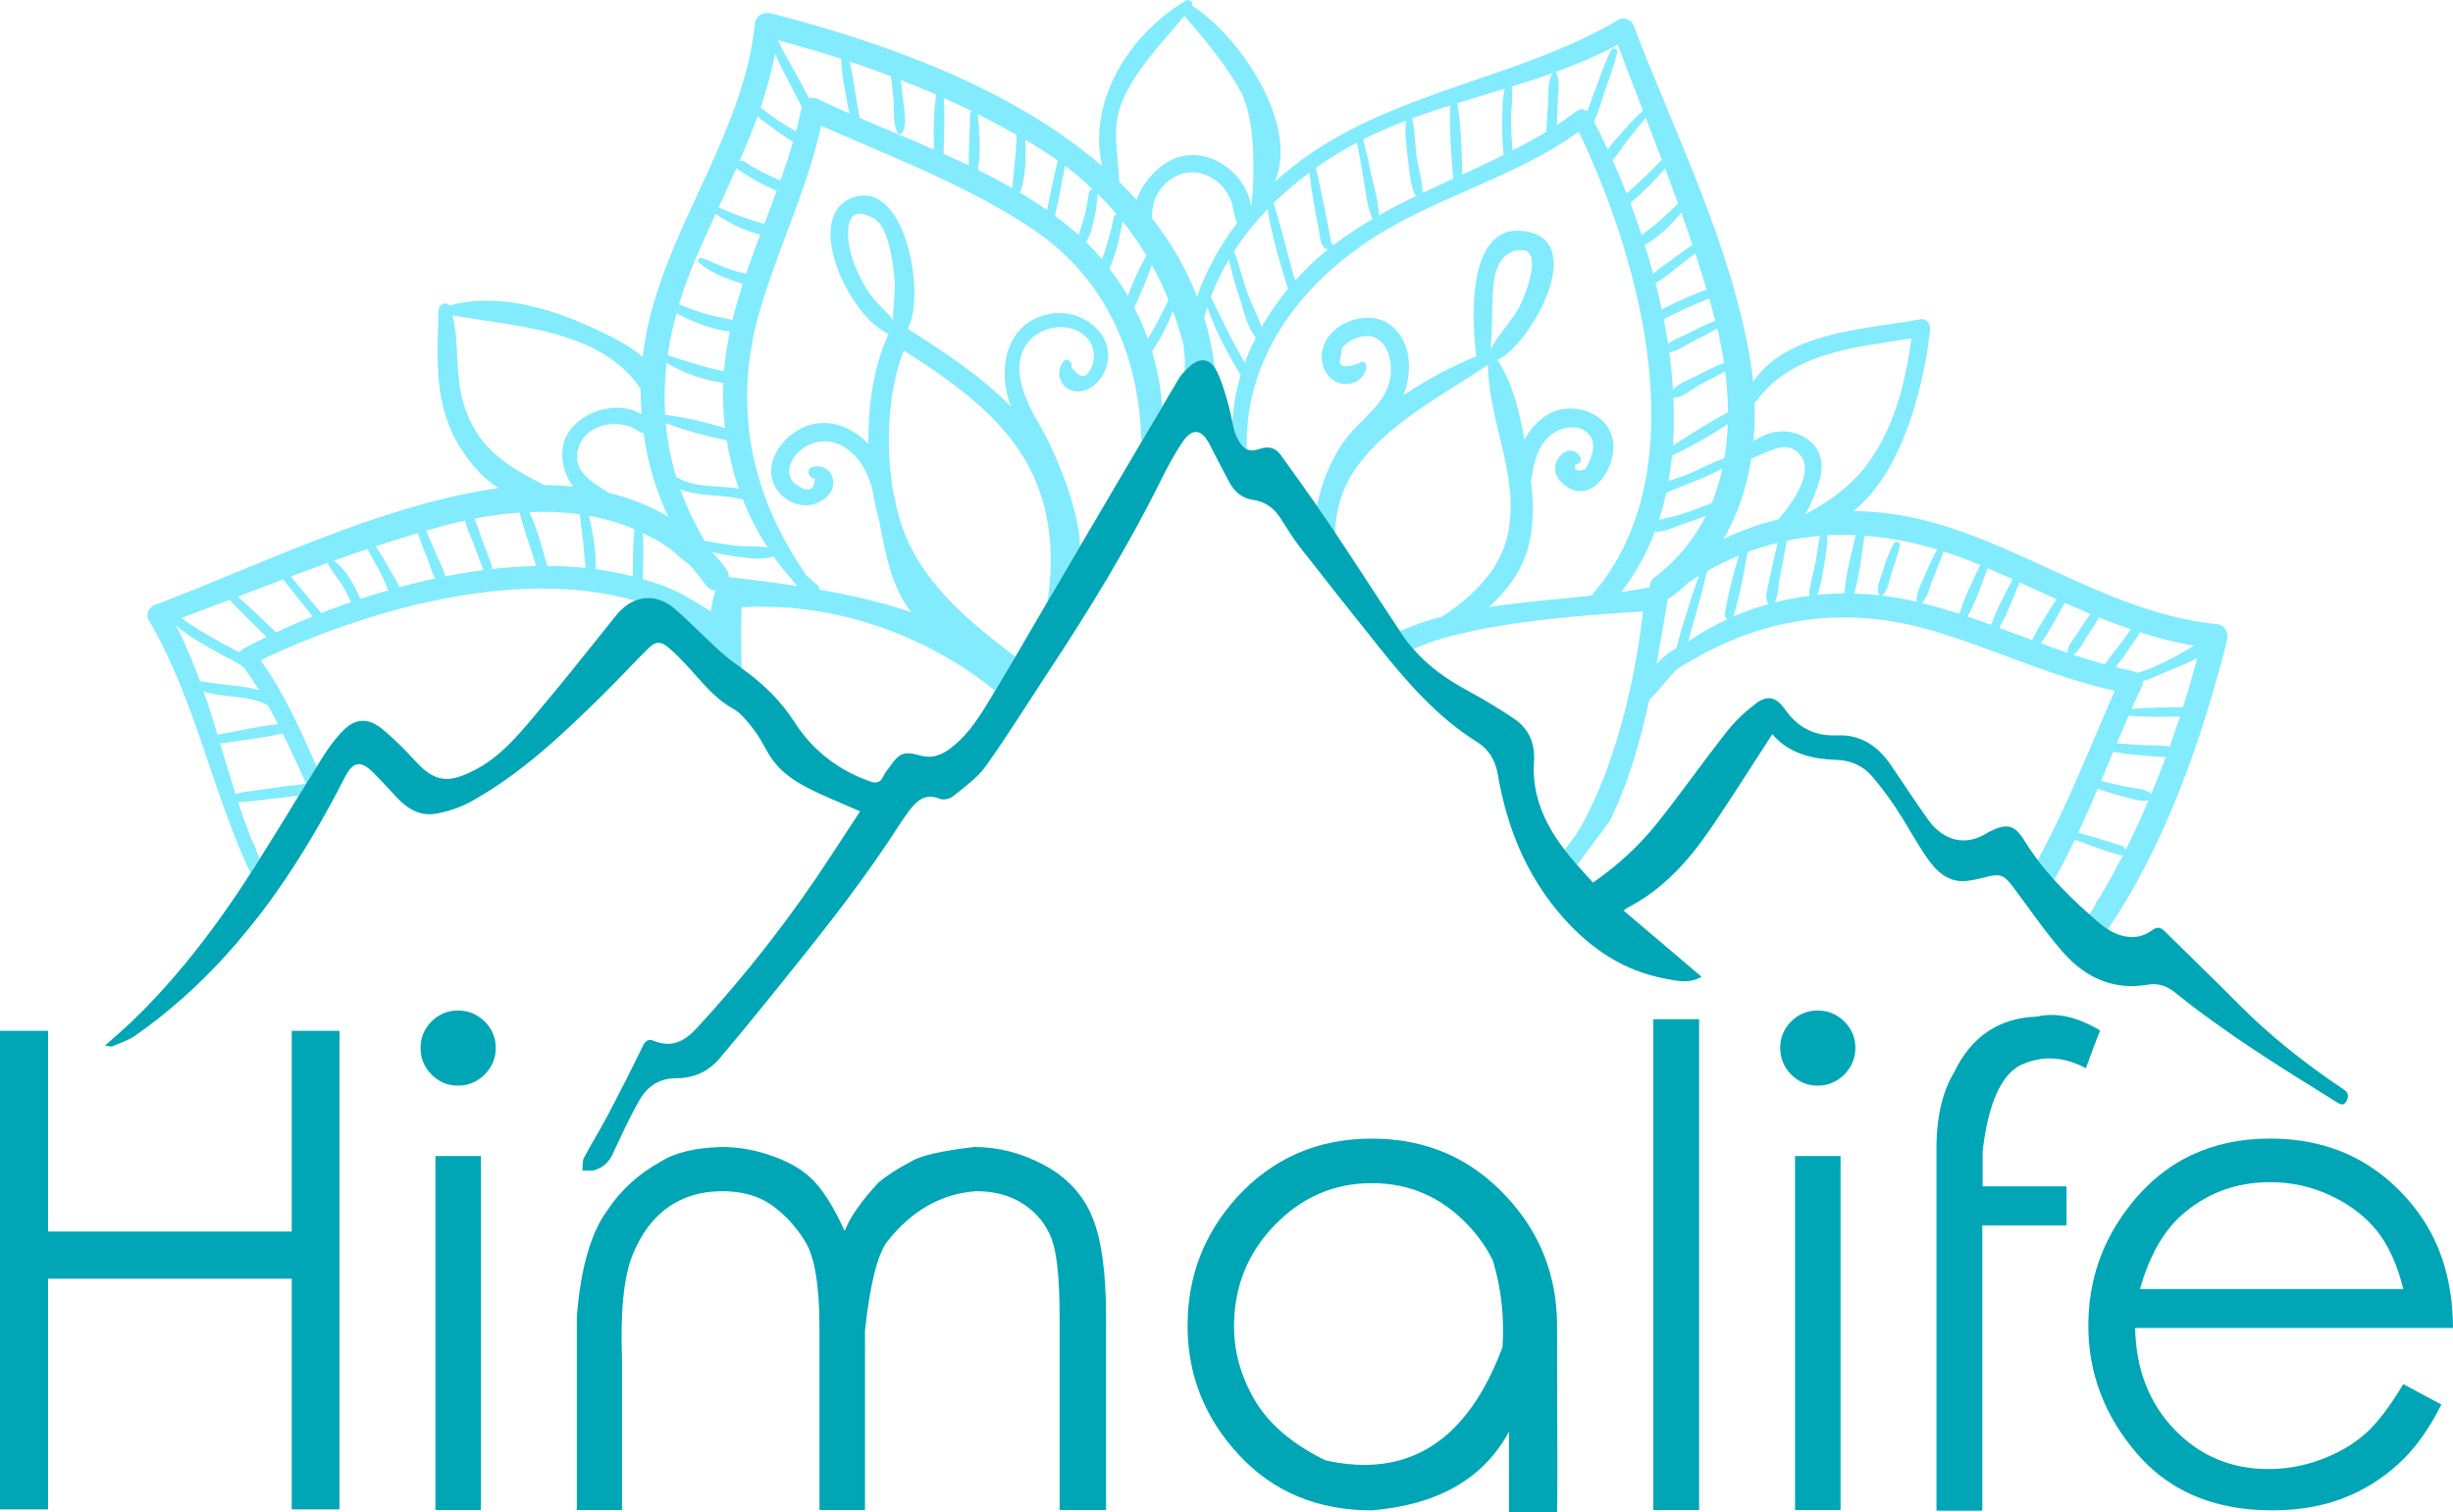 <?xml version="1.0" encoding="utf-8"?>
<!-- Generator: Adobe Illustrator 16.0.0, SVG Export Plug-In . SVG Version: 6.00 Build 0)  -->
<!DOCTYPE svg PUBLIC "-//W3C//DTD SVG 1.1//EN" "http://www.w3.org/Graphics/SVG/1.1/DTD/svg11.dtd">
<svg version="1.1" id="Vrstva_1" xmlns="http://www.w3.org/2000/svg" xmlns:xlink="http://www.w3.org/1999/xlink" x="0px" y="0px"
	 width="566.93px" height="349.45px" viewBox="0 0 566.93 349.45" enable-background="new 0 0 566.93 349.45" xml:space="preserve">
<path fill="#82EBFE" d="M60.004,198.493c-0.306-0.688-0.605-1.377-0.896-2.07c0.03-0.002,0.061-0.006,0.091-0.008l-0.649-1.67
	c-0.036,0.016-0.075,0.029-0.111,0.045c-1.245-3.1-2.365-6.242-3.407-9.414c1.735,0.031,3.511-0.278,5.212-0.465
	c2.946-0.322,5.894-0.674,8.833-1.063c0.518-0.844,1.036-1.688,1.554-2.531c-0.17-0.068-0.36-0.111-0.592-0.087
	c-3.342,0.39-6.681,0.849-10.01,1.331c-1.825,0.264-3.798,0.404-5.594,0.964c-1.241-3.879-2.396-7.789-3.566-11.69
	c4.779-0.715,9.635-1.212,14.34-2.284c0.047-0.011,0.087-0.028,0.128-0.042c1.897,3.823,3.656,7.718,5.417,11.611
	c0.805-1.309,1.616-2.611,2.427-3.916c-3.737-8.551-7.515-17.06-12.944-24.614c23.842-11.371,58.96-21.713,86.48-13.754
	c3.01-1.259,6.332-0.666,9.391,2c1.472,1.283,2.892,2.627,4.302,3.98c0.109,0.067,0.184,0.146,0.241,0.232
	c0.94,0.902,1.879,1.806,2.821,2.707c0.034,0.013,0.059,0.029,0.057,0.055c1.014,0.97,2.033,1.934,3.075,2.872
	c1.516,1.366,3.174,2.572,4.823,3.788c-0.247-6.132-0.035-14.141-0.035-14.141c3.582-0.191,7.034-0.139,10.357,0.098
	c-0.193-0.075,1.106,0.033,1.949,0.165c24.687,2.347,41.562,15.101,46.273,19.072c1.581-2.618,3.146-5.247,4.692-7.886
	c-10.177-7.73-20.481-16.064-25.41-28.055c-0.785-1.91-1.439-4.01-1.989-6.219c-0.229-1.195-0.485-2.384-0.775-3.562
	C204.54,103.186,205.2,90.405,208.872,81c12.141,7.77,24.95,16.667,30.585,30.407c3.623,8.833,4.032,18.171,2.676,27.36
	c-0.038,0.132-0.071,0.269-0.108,0.402c0.532-0.912,1.063-1.826,1.598-2.737c1.998-3.4,3.997-6.799,5.995-10.199
	c-0.181-8.458-5.594-21.554-9.153-27.642c-3.193-5.462-7.667-14.071-2.559-19.828c2.553-2.874,7.13-3.991,10.675-2.488
	c1.766,0.748,3.331,2.16,3.929,4.023c0.458,1.521,0.392,3.005-0.201,4.447c-1.122,2.836-2.688,2.855-4.698,0.055
	c0.473-1.133-1.115-2.256-1.904-1.19c-1.689,2.279-0.951,5.573,1.927,6.628c3.094,1.136,6.358-1.518,7.577-4.178
	c3.726-8.132-4.792-14.925-12.456-13.536c-9.799,1.777-12.23,11.796-9.549,20.162c0.146,0.452,0.318,0.892,0.484,1.334
	c-6.911-7.083-15.538-12.708-23.901-18.024c4.328-8.023-0.599-34.375-12.461-30.417c-12.17,4.065-1.182,27.652,8.072,31.578
	c-3.386,7.168-4.83,16.395-4.684,25.446c-4.642-4.765-11.474-6.904-17.621-2.289c-3.096,2.325-5.616,6.327-4.667,10.312
	c0.81,3.408,4.093,6.057,7.586,6.163c2.845,0.087,6.392-1.888,6.565-5.036c0.155-2.771-2.312-4.514-4.825-3.822
	c-1.554,0.428-0.903,2.73,0.593,2.653c-0.169,2.466-1.245,3.162-3.228,2.09c-0.443-0.273-0.884-0.549-1.328-0.824
	c-2.226-1.91-1.467-4.807,0.204-6.762c2.588-3.03,6.768-3.994,10.345-2.186c3.988,2.019,6.009,5.822,7.245,9.95
	c0.422,2.759,0.995,5.402,1.707,7.872c0.016,0.097,0.034,0.196,0.05,0.29c1.046,5.813,2.771,15.068,7.304,20.488
	c-6.864-2.324-14.045-3.977-21.311-5.241c0.044-0.32-0.042-0.667-0.341-0.95c-0.892-0.851-1.833-1.634-2.782-2.411
	c-0.051-0.182-0.126-0.366-0.251-0.548c-12.712-18.582-16.66-39.051-10.288-60.771c4.219-14.372,10.882-27.869,14.123-42.51
	c16.591,7.354,34.848,14.2,49.706,24.459c16.027,11.069,23.606,28.479,24.239,47.533c0.009,0.318,0.088,0.588,0.199,0.829
	c1.555-2.639,3.11-5.278,4.667-7.916c-0.039-0.53-0.064-1.062-0.118-1.589l-0.475-3.553c-0.421-2.581-1.005-5.132-1.763-7.629
	c1.997-2.906,3.558-6.045,4.836-9.316c0.934,2.523,1.746,5.119,2.447,7.78l0.333,3.514c-0.038,0.842-0.036,1.692-0.031,2.543
	c0.37-0.387,0.755-0.761,1.149-1.109c2.19-1.94,4.33-1.852,5.8,0.437c-0.511-4.076-1.352-7.96-2.474-11.674
	c0.218-0.81,0.459-1.61,0.715-2.404c1.854,5.49,4.707,10.771,7.724,15.702c-1.072,3.549-1.738,7.205-1.918,10.915
	c0.148,0.671,0.303,1.342,0.475,2.008c0.193,0.761,0.553,1.501,0.941,2.193c0.579,1.029,1.178,1.7,1.898,2.039
	c-0.522-20.137,11.135-36.573,27.582-47.763c15.358-10.455,34.151-14.775,49.146-25.617c14.518,30.208,27.477,78.602,3.368,106.67
	c-0.151,0.175-0.261,0.352-0.349,0.528c-7.744,0.832-15.904,1.46-23.804,2.679c4.052-3.644,7.271-7.89,8.854-12.998
	c1.609-5.204,1.563-10.792,0.906-16.203c0.698-3.892,1.193-7.805,4.657-10.643c2.503-2.051,7.108-2.729,9.134,0.492
	c1.029,1.639,0.508,3.701-0.164,5.308c-0.295,0.755-0.668,1.471-1.121,2.148c-1.892,0.713-2.629,0.33-2.213-1.152
	c0.736,0.101,1.551-0.659,1.189-1.427c-2.172-4.639-8.771,1.249-4.509,5.553c6.194,6.26,12.616-2.617,12.041-8.913
	c-0.64-6.902-8.882-9.85-14.542-6.995c-2.487,1.252-4.533,3.46-6.006,6.09c-1.15-6.449-2.684-13.169-6.299-18.417
	c0.096-0.027,0.187-0.036,0.289-0.084c7.125-3.399,20.563-26.549,6.926-29.501c-14.246-3.083-13.217,20.008-12.01,28.742
	c-5.494,2.283-11.397,5.317-16.844,9.022c2.207-5.677,1.792-12.956-3.41-16.492c-5.435-3.694-14.914,0.246-15.474,6.998
	c-0.241,2.928,1.39,6.176,4.472,6.79c2.813,0.559,5.611-1.106,5.811-3.997c0.062-0.875-0.941-1.41-1.565-0.721
	c-3.879,1.404-5.272,0.772-4.188-1.897c-0.188-1.092,0.14-1.891,0.992-2.4c0.949-1.094,2.721-1.703,4.139-1.913
	c4.027-0.596,5.964,3.186,6.267,6.591c0.567,6.381-3.709,10.081-7.785,14.16c-4.948,4.95-7.803,11.576-9.272,18.436
	c1.043,1.495,2.076,2.996,3.093,4.508c0.373,0.557,0.739,1.119,1.11,1.677c0.162-5.113,1.498-10.102,4.709-14.713
	c7.309-10.507,20.141-16.993,30.625-24.048c0.059,12.984,7.211,25.232,4.692,38.635c-1.563,8.346-7.813,14.617-15.258,19.536
	c-3.408,0.889-6.69,1.988-9.79,3.362c0.239,0.359,0.477,0.72,0.716,1.078c0.74,1.103,1.558,2.122,2.407,3.101
	c2.518-1.204,5.622-2.24,9.059-3.135c0.021-0.014,0.047-0.028,0.068-0.042c0.403-0.101,0.813-0.19,1.225-0.286
	c17.614-4.307,42.72-5.096,42.72-5.287c-4.156,35.454-15.648,51.836-15.648,51.836l-2.479,3.299c0.916,1.189,1.88,2.35,2.873,3.488
	l7.502-10.06c4.291-8.692,7.082-18.34,9.191-28.091c0.592-0.635,1.223-1.238,1.698-1.788c0.789-0.91,1.58-1.818,2.369-2.726
	c0.43-0.49,0.862-0.982,1.295-1.472c0.298-0.333,0.612-0.663,0.927-0.996c18.014-11.706,37.785-15.221,58.748-9.136
	c14.387,4.175,27.905,10.801,42.551,14.001c-5.639,12.824-10.979,26.639-17.817,39.12c1.226,1.629,2.524,3.188,3.889,4.688
	l0.097-0.17c-0.039-0.012-0.074-0.023-0.112-0.033c1.668-2.979,3.238-6.043,4.729-9.166c3.437,1.31,6.892,2.549,10.416,3.58
	c0.286,0.084,0.539,0.024,0.741-0.109c-1.383,2.718-2.849,5.393-4.362,8.037l0.002,0.001l-0.018,0.028
	c-0.323,0.563-0.633,1.136-0.961,1.694c-0.027-0.022-0.06-0.043-0.085-0.065l-1.128,1.76c0.062,0.014,0.123,0.031,0.187,0.044
	c-0.098,0.157-0.189,0.323-0.289,0.483c-0.371,0.613-0.764,1.194-1.146,1.793c0.666,0.59,1.336,1.179,2.011,1.761
	c0.71,0.61,1.458,1.176,2.24,1.676c13.554-19.864,21.962-44.766,27.544-66.712c0.439-1.733-0.397-3.585-2.357-3.787
	c-24.346-2.522-44.142-18.041-67.467-23.978c-5.422-1.379-10.964-2.096-16.492-2.18c11.58-9.348,16.264-29.106,17.707-42.006
	c0.13-1.173-0.813-2.569-2.157-2.324c-12.532,2.313-30.937,2.787-38.752,14.463c-0.162-1.619-0.371-3.231-0.634-4.828
	c-4.418-26.763-17.436-52.491-27.059-77.652c-0.438-1.141-2.157-1.932-3.275-1.27c-24,14.215-53.218,16.514-75.547,34.094
	c-1.384,1.089-2.714,2.235-4.013,3.413c5.711-13.555-8.438-33.922-19.166-40.688c0.312-0.83-0.613-1.674-1.471-1.157
	c-13.301,8.026-22.624,23.274-19.323,38.22C233.785,20.247,204.004,9.73,178.284,3.107c-1.734-0.447-3.588,0.386-3.798,2.348
	c-2.593,24.34-18.167,44.088-24.172,67.397c-0.818,3.177-1.403,6.4-1.777,9.636c-3.773-3.225-9.065-5.576-12.598-7.188
	c-9.495-4.328-21.771-7.64-32.047-4.674c-0.764-1.041-2.509-0.296-2.544,1.061c-0.27,10.431-1.144,20.603,4.04,30.096
	c2.093,3.83,5.615,8.366,9.832,11.017c-0.633,0.085-1.269,0.171-1.899,0.274c-26.775,4.335-52.54,17.278-77.729,26.826
	c-1.143,0.436-1.939,2.158-1.279,3.278c10.775,18.307,14.633,39.619,23.596,58.632c0.027-0.042,0.056-0.084,0.083-0.126
	C58.669,200.625,59.333,199.556,60.004,198.493z M200.763,67.514c-1.934-2.955-3.571-6.438-4.346-9.896
	c-0.515-2.307-1.81-11.418,5.698-7.039c3.394,1.979,4.38,10.918,4.653,14.303c0.249,3.046-0.508,6.146-0.322,9.118
	C204.737,71.764,202.344,69.93,200.763,67.514z M344.964,68.751c0.177-3.849,0.546-9.375,4.966-10.7
	c7.432-2.236,2.905,9.604,1.33,12.642c-1.883,3.627-4.895,6.503-6.802,10.03C344.911,76.763,344.781,72.723,344.964,68.751z
	 M126.476,130.801c-1.122-4.166-2.313-8.507-4.12-12.458c3.924-0.159,7.829-0.007,11.638,0.522c0.256,2.123,0.53,4.243,0.78,6.369
	c0.235,1.997,0.309,4.04,0.591,6.037C132.442,130.97,129.477,130.811,126.476,130.801z M146.27,133.22
	c-2.795-0.729-5.662-1.282-8.583-1.672c0.122-4.018-0.625-8.335-1.562-12.341c3.628,0.647,7.15,1.67,10.499,3.105
	C146.283,125.919,146.258,129.613,146.27,133.22z M164.237,141.311c-1.437-0.998-3.773-2.386-5.291-3.228l-2.347-1.266
	c-2.946-1.47-4.856-2.002-8.04-2.958c0.115-3.508,0.215-7.106,0.028-10.648c3.463,1.694,5.553,2.833,8.515,5.569l2.26,1.758
	c1.005,1.074,2.954,3.568,3.876,4.792c0.601,0.796,1.345,1.125,2.083,1.137C164.878,138.062,164.519,139.679,164.237,141.311z
	 M156.286,110.215c-1.244-4.098-2.053-8.248-2.434-12.447c4.45,1.746,9.414,3.024,14.105,4.003
	c0.606,3.793,1.543,7.526,2.797,11.145C165.855,112.139,160.556,112.872,156.286,110.215z M182.97,133.909
	c0.399,0.527,0.822,1.034,1.266,1.517c-5.256-0.797-10.519-1.439-15.696-2.037c-0.009-0.001-0.016,0.001-0.027,0.001
	c-0.022-0.045-0.029-0.091-0.056-0.134c-0.016-0.555-0.191-1.13-0.588-1.684c-1.024-1.428-2.135-2.731-3.288-3.979
	c1.726,0.423,3.48,0.744,5.243,0.973c2.774,0.362,6.272,1.024,8.947,0.016C180.071,130.425,181.46,132.209,182.97,133.909z
	 M177.404,126.558c-2.32-0.436-4.822-0.184-7.175-0.431c-2.469-0.261-4.908-0.701-7.348-1.137c-2.336-3.915-4.217-7.891-5.655-11.92
	c4.556,1.819,9.689,1.127,14.472,2.384C173.224,119.327,175.136,123.047,177.404,126.558z M256.404,62.06
	c1.55-3.434,2.438-7.222,3.024-10.917c2.025,2.521,3.861,5.168,5.523,7.926c-1.691,2.899-3.084,6.138-4.297,9.305
	C259.375,66.188,257.958,64.074,256.404,62.06z M265.278,78.295c-0.892-2.474-1.941-4.889-3.149-7.225
	c1.494-3.134,2.992-6.504,4.053-9.883c1.448,2.598,2.734,5.295,3.879,8.078C268.68,72.398,267.03,75.365,265.278,78.295z
	 M276.667,68.588c-2.575-6.667-6.141-12.707-10.46-18.2c0.091-2.26,0.354-4.359,1.898-6.515c2.424-3.377,6.584-5.02,10.551-3.448
	c3.508,1.391,5.9,4.602,6.46,8.281c0.142,0.924,0.321,2.085,0.858,2.772C281.974,56.71,278.771,62.455,276.667,68.588z
	 M287.698,83.841c-2.899-4.933-5.3-10.06-7.858-15.205c1.138-3.021,2.551-5.931,4.208-8.709c0.53,2.947,1.442,5.86,2.364,8.665
	c0.947,2.875,1.789,6.981,3.813,9.465C289.27,79.941,288.423,81.872,287.698,83.841z M381.301,135.722
	c-2.134,0.427-4.341,0.793-6.615,1.108c3.334-4.262,5.891-8.951,7.778-13.944c1.993,0.199,4.339-1.037,6.13-1.623
	c1.91-0.625,3.792-1.317,5.663-2.037c-2.684,5.334-6.526,10.166-11.821,14.174C381.555,134.068,381.24,134.909,381.301,135.722z
	 M393.219,110.598c1.59-0.74,3.275-1.455,4.85-2.312c-0.594,2.753-1.418,5.433-2.479,8.016c-2.426,0.955-4.867,1.854-7.354,2.652
	c-1.358,0.438-3.271,0.685-4.842,1.28c0.674-2.078,1.248-4.203,1.713-6.366C386.364,113.296,392.498,110.935,393.219,110.598z
	 M385.625,111.193c0.346-1.941,0.617-3.909,0.811-5.9c4.34-2.063,8.816-4.52,12.894-7.314c-0.097,2.679-0.356,5.331-0.804,7.934
	c-2.998,1.03-5.902,2.633-8.803,3.859C388.691,110.208,387.064,110.602,385.625,111.193z M387.45,149.748
	c-1.451,0.883-2.81,1.898-4.038,3.149c-0.184,0.181-0.375,0.38-0.58,0.59c0.947-5.105,1.789-10.169,2.625-15.063
	c0.004-0.004,0-0.012,0-0.015c0.254-0.096,0.503-0.213,0.744-0.391c1.54-1.108,2.938-2.318,4.273-3.573
	c0.725-0.469,1.447-0.923,2.176-1.36c-0.188,0.461-0.321,0.883-0.381,1.043C390.471,139.248,388.846,144.499,387.45,149.748z
	 M390.141,148.271c0.756-2.496,1.447-5.012,2.137-7.524c0.496-1.81,1.01-3.62,1.457-5.44c0.238-0.908,0.443-1.819,0.621-2.74
	c0.013-0.047,0.013-0.083,0.01-0.121c0.053-0.051,0.107-0.103,0.16-0.156c0.08-0.077,0.074-0.219,0.021-0.313
	c2.426-1.364,4.864-2.552,7.327-3.573c-1.271,4.468-2.549,9.063-3.261,13.625c-0.074,0.506,0.255,0.902,0.664,1.088
	C396.1,144.578,393.039,146.289,390.141,148.271z M408.712,139.623c-2.758,0.783-5.465,1.745-8.101,2.882
	c1.484-4.819,2.408-9.943,3.3-14.906c2.289-0.859,4.598-1.564,6.918-2.141c-0.695,3.106-1.41,6.211-2.062,9.329
	C408.45,136.295,407.741,138.243,408.712,139.623z M418.288,137.683c-2.742,0.354-5.455,0.861-8.129,1.554
	c0.829-1.396,0.809-3.726,1.071-5.123c0.582-3.051,1.168-6.102,1.75-9.152c2.547-0.539,5.112-0.905,7.701-1.12
	c-0.539,1.854-0.654,3.851-1.011,5.747c-0.465,2.485-1.282,4.963-1.537,7.472C418.107,137.299,418.177,137.511,418.288,137.683z
	 M491.219,196.536c-0.003-0.396-0.188-0.777-0.623-0.938c-3.376-1.202-6.815-2.208-10.271-3.145
	c1.563-3.354,3.049-6.76,4.499-10.164c1.732,0.621,3.479,1.185,5.293,1.643c2.019,0.51,4.379,1.462,6.457,1.035
	C494.905,188.881,493.121,192.739,491.219,196.536z M497.224,183.436c-1.707-1.238-4.095-1.217-6.146-1.67
	c-1.831-0.398-3.665-0.827-5.493-1.273c0.954-2.261,1.896-4.519,2.832-6.758c2.245,0.468,4.553,0.69,6.834,0.874
	c1.713,0.138,3.55,0.377,5.321,0.338C499.513,177.799,498.395,180.629,497.224,183.436z M501.453,172.529
	c-2.264-0.323-4.647-0.189-6.917-0.336c-1.771-0.115-3.538-0.292-5.313-0.386c0.912-2.161,1.825-4.307,2.749-6.417
	c3.912,0.368,7.915,0.269,11.852,0.232C503.066,167.935,502.274,170.235,501.453,172.529z M504.528,163.431
	c-3.934,0.072-7.958,0.031-11.889,0.444c0.783-1.766,1.58-3.504,2.395-5.211c0.203-0.434,0.256-0.859,0.197-1.258
	c1.81-0.402,3.75-1.445,4.965-1.957c2.226-0.939,5.121-1.989,7.644-3.361C506.818,155.884,505.718,159.669,504.528,163.431z
	 M507.133,149.234c-1.78,0.964-3.517,2.104-5.233,2.933c-2.531,1.217-5.209,2.697-8.011,3.355c-0.338-0.212-0.712-0.367-1.089-0.443
	c-1.307-0.265-2.602-0.565-3.888-0.886c1.304-1.495,2.44-3.19,3.541-4.811c0.714-1.055,1.486-2.119,2.102-3.25
	C498.65,147.444,502.827,148.522,507.133,149.234z M492.468,145.449c-0.813,1.056-1.552,2.19-2.338,3.233
	c-1.218,1.619-2.539,3.188-3.669,4.871c-2.462-0.674-4.901-1.424-7.323-2.232c1.512-0.884,2.281-2.815,3.228-4.265
	c0.922-1.417,1.946-2.842,2.738-4.356C487.537,143.683,489.989,144.603,492.468,145.449z M483.141,141.896
	c-1.113,1.422-2.058,3.02-3.041,4.499c-0.942,1.418-2.257,2.756-2.271,4.479c-2.047-0.701-4.09-1.432-6.127-2.183
	c2.061-2.934,3.74-6.228,5.495-9.361C479.173,140.208,481.15,141.068,483.141,141.896z M475.285,138.472
	c-1.937,3.09-4.062,6.192-5.625,9.465c-2.542-0.946-5.074-1.906-7.611-2.843c1.902-3.279,3.276-6.966,4.703-10.505
	C469.602,135.883,472.438,137.192,475.285,138.472z M465.17,133.874c-1.787,3.424-3.728,6.915-4.984,10.538
	c-1.813-0.659-3.634-1.305-5.459-1.919c1.942-3.454,3.26-7.463,4.656-11.169C461.325,132.152,463.25,133.008,465.17,133.874z
	 M456.914,130.28c0.25,0.103,0.5,0.212,0.75,0.316c-1.704,3.632-3.688,7.434-4.78,11.284c-2.861-0.93-5.748-1.779-8.67-2.491
	c1.301-1.425,1.774-3.689,2.469-5.466c0.839-2.153,1.746-4.284,2.505-6.466C451.754,128.277,454.326,129.207,456.914,130.28z
	 M447.736,127.004c-1.204,2.1-2.195,4.319-3.12,6.55c-0.732,1.766-1.798,3.603-1.656,5.529c-2.664-0.611-5.354-1.114-8.088-1.454
	c0.067-0.016,0.133-0.037,0.188-0.085c1.331-1.21,1.458-2.934,1.966-4.628c0.679-2.278,1.604-4.531,2.064-6.867
	c0.171-0.882-1.021-1.13-1.423-0.433c-1.182,2.063-1.877,4.447-2.613,6.7c-0.535,1.63-1.38,3.262-0.86,4.952
	c0.044,0.142,0.171,0.252,0.316,0.32c-1.981-0.234-3.972-0.361-5.96-0.411c1.197-4.224,1.742-8.9,2.309-13.181
	c0.006-0.071-0.012-0.127-0.014-0.191C436.401,124.202,442.035,125.29,447.736,127.004z M428.89,123.696
	c-1.045,4.3-2.277,9.002-2.627,13.461c-2.104,0.018-4.205,0.116-6.292,0.329c0.918-2.22,1.253-4.694,1.63-7.058
	c0.344-2.156,0.848-4.49,0.611-6.686C424.423,123.61,426.651,123.598,428.89,123.696z M405.501,93.043
	c0.166-0.087,0.319-0.209,0.457-0.392c8.315-11.292,22.809-12.329,35.813-14.445c-1.35,9.707-3.646,19.41-9.185,27.638
	c-4.144,6.162-9.269,9.665-15.171,12.964c-0.068,0.012-0.143,0.022-0.207,0.034c1.215-1.951,2.068-4.207,2.814-6.25
	c1.17-3.22,1.656-6.639-0.621-9.505c-2.045-2.577-5.525-3.707-8.725-3.313c-1.668,0.203-3.77,1.009-5.434,2.204
	C405.523,99.021,405.605,96.03,405.501,93.043z M404.753,105.955c3.858-1.277,8.608-5.036,11.69-0.243
	c2.632,4.094-2.758,11.301-5.469,14.352c-4.343,1.058-8.576,2.538-12.621,4.47C401.652,118.867,403.725,112.534,404.753,105.955z
	 M399.364,95.287c-4.354,2.339-8.653,5.029-12.735,7.742c0.26-3.664,0.297-7.39,0.123-11.15c2.066,0.146,4.25-1.929,5.975-2.884
	c1.978-1.092,4.02-2.072,6.002-3.152C399.126,88.989,399.354,92.148,399.364,95.287z M398.449,83.862
	c-2.139,0.818-4.195,1.875-6.215,2.938c-1.561,0.818-4.305,1.763-5.58,3.285c-0.182-2.893-0.473-5.801-0.87-8.709
	c1.792-0.113,3.552-1.454,5.12-2.269c2.002-1.038,4.063-2.023,5.979-3.227C397.516,78.502,398.042,81.175,398.449,83.862z
	 M396.361,73.8c0.024,0.106,0.053,0.215,0.082,0.321c-2.248,0.845-4.389,2.004-6.533,3.065c-1.415,0.701-3.193,1.258-4.393,2.336
	c-0.293-1.919-0.623-3.838-0.996-5.749c3.422-1.778,6.912-3.388,10.504-4.792C395.484,70.586,395.938,72.19,396.361,73.8z
	 M394.425,66.933c-3.536,1.329-7.008,2.849-10.362,4.591c-0.438-2.059-0.912-4.108-1.432-6.143c1.648-0.805,3.053-2.083,4.514-3.19
	c1.568-1.195,3.113-2.418,4.655-3.646C392.715,61.332,393.589,64.13,394.425,66.933z M391.173,56.643
	c-0.114,0.028-0.235,0.08-0.354,0.166c-1.655,1.176-3.309,2.357-4.936,3.57c-1.263,0.942-2.656,1.813-3.806,2.905
	c-0.604-2.247-1.251-4.472-1.938-6.669c3.106-1.695,6.162-4.707,8.443-7.473C389.475,51.635,390.334,54.139,391.173,56.643z
	 M387.842,47.063c-1.59,1.474-3.132,3.003-4.779,4.416c-1.17,0.998-2.467,1.877-3.654,2.867c-0.83-2.522-1.704-5.002-2.623-7.424
	c2.936-2.408,5.595-5.105,8.05-7.994C385.857,41.636,386.861,44.346,387.842,47.063z M384.073,36.928
	c-2.569,2.75-5.304,5.305-8.146,7.776c-1.038-2.644-2.118-5.22-3.231-7.703c1.309-1.388,2.33-3.185,3.475-4.634
	c1.372-1.738,2.794-3.435,4.182-5.158C381.6,30.442,382.844,33.682,384.073,36.928z M373.898,10.323
	c1.888,5.068,3.848,10.148,5.813,15.243c-1.857,1.681-3.579,3.508-5.195,5.428c-0.942,1.123-2.054,2.291-2.947,3.558
	c-1.039-2.231-2.104-4.381-3.17-6.437c1.052-2.156,1.646-4.599,2.435-6.831c1.063-3.035,2.172-6.059,2.938-9.184
	c0.222-0.889-1.123-1.244-1.498-0.457c-1.444,3.045-2.527,6.254-3.67,9.421c-0.547,1.521-1.223,3.058-1.748,4.624
	c-0.72-0.542-1.694-0.601-2.521,0.025c-1.474,1.124-2.983,2.178-4.521,3.183c0.102-1.952,0.152-3.907,0.225-5.857
	c0.076-2.078,0.658-4.509-0.49-6.316c-0.02-0.027-0.045-0.044-0.07-0.063C364.407,14.873,369.246,12.844,373.898,10.323z
	 M349.357,20.018c3.199-0.99,6.388-2.018,9.531-3.144c-1.309,1.841-0.943,4.704-1.094,6.882c-0.154,2.222-0.316,4.45-0.408,6.678
	c-2.553,1.561-5.162,3-7.813,4.365c-0.206-2.504-0.356-5.003-0.351-7.524C349.232,24.905,349.762,22.366,349.357,20.018z
	 M347.805,20.497c-0.617,2.009-0.533,4.352-0.595,6.38c-0.097,2.987-0.003,5.991,0.306,8.963c-3.149,1.567-6.351,3.051-9.557,4.517
	c-0.146-5.429-0.243-11.15-1.162-16.51C340.459,22.706,344.141,21.619,347.805,20.497z M335.195,24.349
	c-0.314,5.586,0.238,11.443,0.654,16.969c-2.367,1.079-4.732,2.162-7.078,3.279c0.049-2.72-0.99-5.688-1.36-8.349
	c-0.409-2.923-0.351-6.021-1.08-8.881C329.256,26.281,332.217,25.292,335.195,24.349z M324.98,27.88
	c-0.445,2.967,0.094,6.207,0.461,9.128c0.336,2.669,0.463,5.91,1.781,8.325c-2.899,1.402-5.768,2.868-8.568,4.453
	c0.01-3.017-1.029-6.263-1.668-9.207c-0.606-2.777-1.188-5.561-1.932-8.304c-0.003-0.015-0.019-0.027-0.022-0.042
	C318.275,30.591,321.604,29.172,324.98,27.88z M311.977,33.842c0.556-0.309,1.115-0.584,1.674-0.88
	c0.076,0.826,0.396,2.037,0.442,2.347c0.292,1.82,0.621,3.637,0.939,5.451c0.54,3.071,0.806,6.558,2.016,9.44
	c0.068,0.163,0.168,0.272,0.28,0.359c-3.184,1.86-6.282,3.879-9.24,6.17l0.023-0.124c0.048-0.298-0.246-0.538-0.529-0.44
	c0.283-0.098-2.796-14.631-3.43-17.378C306.67,37.006,309.284,35.347,311.977,33.842z M302.632,39.881
	c0.468,4.428,1.349,8.857,2.166,13.222c0.283,1.512,0.315,4.455,2.193,4.491c-1.666,1.346-3.288,2.773-4.854,4.313
	c-0.965,0.949-1.9,1.934-2.813,2.949c-1.736-5.931-3.104-12.017-4.977-17.897C296.919,44.424,299.7,42.061,302.632,39.881z
	 M297.549,66.348c0.045,0.14,0.105,0.251,0.184,0.349c-2.309,2.777-4.392,5.76-6.182,8.896c-0.773-2.622-2.365-5.334-3.188-7.708
	c-1.121-3.25-1.975-6.611-3.133-9.853c2.233-3.439,4.843-6.667,7.729-9.672C293.898,54.431,295.77,60.546,297.549,66.348z
	 M259.341,23.511c3.227-7.712,9.228-13.517,14.386-19.871c4.708,5.569,9.468,11.035,12.99,17.476
	c4.434,8.097,2.661,26.26,2.465,26.48c-1.255-7.232-8.672-13.112-16.11-11.474c-4.151,0.912-8.841,5.337-10.379,10.092
	c-1.293-1.436-2.642-2.834-4.036-4.189C258.535,35.717,256.714,29.788,259.341,23.511z M253.662,44.77
	c1.576,1.544,3.058,3.151,4.466,4.806c-0.369,0.084-0.691,0.35-0.778,0.839c-0.585,3.299-1.575,6.396-2.668,9.511
	c-1.177-1.391-2.413-2.732-3.723-4.013c0.987-1.255,1.325-3.033,1.722-4.552c0.553-2.119,0.839-4.259,0.986-6.442
	C253.669,44.866,253.665,44.82,253.662,44.77z M252.573,43.748c-0.438-0.011-0.86,0.243-0.935,0.834
	c-0.253,2.025-0.638,4.026-1.154,6.001c-0.327,1.259-0.899,2.493-1.179,3.764c-0.05-0.047-0.097-0.096-0.15-0.143
	c-1.698-1.522-3.485-2.96-5.338-4.333c0.928-3.807,1.564-7.714,2.32-11.558C248.42,40.029,250.554,41.847,252.573,43.748z
	 M235.941,44.1c1.133-3.721,1.195-7.851,1.012-11.786c0.911,0.534,1.82,1.068,2.721,1.619c1.694,1.035,3.305,2.129,4.879,3.251
	c-0.107,0.118-0.198,0.259-0.238,0.452c-0.759,3.63-1.653,7.274-2.303,10.938c-2.037-1.426-4.141-2.783-6.31-4.072
	C235.801,44.401,235.887,44.275,235.941,44.1z M234.923,31.148c0.028,4.183-0.697,8.187-0.959,12.347
	c-2.593-1.485-5.254-2.892-7.967-4.229c0.765-4.103,0.337-8.812,0-12.881c0-0.001-0.002-0.004-0.002-0.004
	C229.014,27.889,231.991,29.481,234.923,31.148z M218.149,22.667c2.194,0.983,4.367,2.007,6.521,3.064
	c-0.267,0.152-0.474,0.422-0.473,0.816c0.03,3.834-0.416,7.858-0.265,11.714c-1.944-0.927-3.904-1.833-5.878-2.712
	C218.209,31.324,218.382,26.927,218.149,22.667z M205.902,17.614c0.24,1.894,0.458,3.787,0.619,5.685
	c0.203,2.382-0.262,5.361,0.991,7.439c0.26,0.43,0.861,0.284,1.067-0.099c1.136-2.118,0.363-5.223,0.146-7.541
	c-0.146-1.553-0.336-3.095-0.569-4.629c2.765,1.082,5.511,2.214,8.231,3.405c-0.63,4.12-0.688,8.533-0.539,12.696
	c-5.748-2.52-11.55-4.895-17.172-7.318c-0.818-4.315-1.359-8.723-2.259-13.021C199.601,15.289,202.762,16.425,205.902,17.614z
	 M194.409,13.573c0.181,4.212,1.036,8.5,1.905,12.653c-2.549-1.12-5.05-2.252-7.483-3.422c-0.642-0.306-1.267-0.276-1.816-0.044
	c-1.868-3.611-3.828-7.177-5.85-10.705c-0.412-0.718-0.858-1.733-1.383-2.751C184.686,10.589,189.566,12.011,194.409,13.573z
	 M179.135,12.415c0.647,1.389,1.174,2.621,1.413,3.079c1.532,2.938,3.028,5.896,4.554,8.837c0.069,0.132,0.158,0.23,0.256,0.312
	c-0.044,0.126-0.093,0.253-0.121,0.384c-0.369,1.801-0.798,3.582-1.27,5.354c-1.711-1.005-3.41-2.026-5.048-3.167
	c-1.064-0.74-2.062-1.617-3.142-2.329C177.16,20.82,178.318,16.68,179.135,12.415z M175.079,26.858
	c1.063,0.995,2.313,1.845,3.413,2.66c1.546,1.144,3.152,2.24,4.815,3.232c-0.876,3.012-1.872,5.994-2.925,8.957
	c-2.914-1.203-5.703-2.608-8.379-4.378c-0.362-0.24-0.743-0.253-1.073-0.139C172.412,33.777,173.827,30.345,175.079,26.858z
	 M170.213,38.832c0.074,0.106,0.167,0.203,0.297,0.291c2.845,1.937,5.841,3.647,9.006,4.977c-0.936,2.561-1.907,5.111-2.875,7.662
	c-3.626-1.02-7.069-2.286-10.564-3.826C167.473,44.905,168.869,41.874,170.213,38.832z M160.334,60.838
	c1.608-3.85,3.329-7.646,5.068-11.435c3.059,2.203,6.621,3.859,10.306,4.83c-1.125,2.986-2.219,5.982-3.243,8.996
	c-1.013-0.227-2.04-0.414-2.992-0.718c-2.487-0.797-4.802-1.979-7.248-2.858c-0.645-0.229-1.207,0.567-0.655,1.048
	c2.113,1.844,4.837,3.096,7.47,4.018c0.84,0.294,1.73,0.63,2.637,0.89c-0.889,2.758-1.697,5.538-2.38,8.35
	c-1.789-0.477-3.697-0.72-5.443-1.206c-2.369-0.659-4.659-1.501-6.933-2.403C157.869,67.199,159.004,64.029,160.334,60.838z
	 M156.331,72.404c3.722,1.935,8.338,3.875,12.366,4.186c-0.455,2.143-0.829,4.306-1.102,6.499c-0.112,0.905-0.192,1.814-0.267,2.722
	c-4.438-0.932-8.671-2.288-13.015-3.707C154.774,78.893,155.438,75.659,156.331,72.404z M154.077,83.876
	c3.938,2.438,8.496,3.915,13.091,4.628c-0.146,3.495,0.001,6.986,0.402,10.441c-4.497-1.346-9.291-2.536-13.851-3.076
	C153.479,91.914,153.597,87.915,154.077,83.876z M148.739,100.098c0.92,6.677,2.792,13.196,5.679,19.284
	c-4.279-2.507-8.943-4.314-13.807-5.502c-0.038-0.034-0.066-0.077-0.113-0.107c-3.617-2.41-8.242-4.673-6.883-9.99
	c1.511-5.907,9.584-7.396,14.132-4.008C148.05,100.001,148.396,100.097,148.739,100.098z M107.048,92.986
	c-1.909-6.603-0.856-13.509-2.443-20.096c14.279,2.54,34.521,3.313,43.469,17.029c-0.018,1.951,0.067,3.897,0.211,5.838
	c-5.671-3.52-14.741-0.599-17.51,5.289c-1.627,3.46-0.766,8.237,1.701,11.44c-2.219-0.234-4.457-0.361-6.703-0.375
	C116.863,107.587,110.046,103.359,107.048,92.986z M120.059,118.476c1.104,4.146,2.624,8.214,3.851,12.341
	c-3.379,0.074-6.79,0.316-10.204,0.705c0.045-0.882-0.312-1.55-0.672-2.503c-0.514-1.355-1.021-2.715-1.542-4.069
	c-0.54-1.404-1.027-3.508-1.9-5.068C113.045,119.206,116.552,118.725,120.059,118.476z M103.68,121.229
	c1.266-0.329,2.546-0.634,3.834-0.915c0.295,1.827,1.402,3.863,1.95,5.37c0.451,1.24,0.915,2.474,1.372,3.711
	c0.322,0.871,0.514,1.679,0.986,2.354c-2.99,0.389-5.979,0.877-8.952,1.468c-0.241-1.66-1.343-3.425-1.95-4.861
	c-0.8-1.901-1.581-3.821-2.457-5.691C100.197,122.168,101.938,121.684,103.68,121.229z M96.523,123.23
	c0.698,1.985,1.504,3.937,2.284,5.893c0.528,1.324,0.96,3.204,1.804,4.559c-2.784,0.596-5.549,1.269-8.281,2.01
	c-0.628-1.45-1.659-2.901-2.272-4.03c-0.987-1.813-2.022-3.693-3.26-5.386C90.032,125.207,93.272,124.19,96.523,123.23z
	 M84.975,126.877c0.929,1.934,2.071,3.795,3.064,5.673c0.57,1.072,1.064,2.557,1.728,3.86c-2.183,0.631-4.343,1.299-6.469,2.004
	c-1.445-3.271-3.407-6.905-6.157-8.824C79.746,128.658,82.358,127.757,84.975,126.877z M75.773,130.08
	c0.009,0.045,0.012,0.09,0.029,0.134c0.77,1.8,2.219,3.323,3.255,4.987c0.789,1.271,1.485,2.587,2.116,3.936
	c-2.35,0.813-4.663,1.661-6.916,2.545c-2.332-2.828-4.684-5.639-7.042-8.449C70.063,132.166,72.916,131.111,75.773,130.08z
	 M65.425,133.913c2.266,2.861,4.538,5.72,6.828,8.563c-2.921,1.188-5.746,2.42-8.45,3.686c-2.78-2.718-5.617-5.391-8.507-7.978
	c-0.098-0.087-0.204-0.188-0.314-0.294C58.457,136.562,61.938,135.23,65.425,133.913z M53.114,138.606
	c0.331,0.395,0.642,0.791,0.927,1.088c1.008,1.044,2.033,2.069,3.063,3.093c1.486,1.484,2.974,2.966,4.474,4.437
	c-1.831,0.889-3.603,1.788-5.304,2.693c-0.409,0.217-0.72,0.532-0.929,0.888c-1.327-0.781-2.737-1.447-3.852-2.063
	c-3.321-1.834-6.531-3.685-9.542-5.909C45.665,141.449,49.386,140.032,53.114,138.606z M40.653,144.528
	c1.575,1.396,3.316,2.588,5.168,3.708c1.76,1.065,3.57,2.047,5.356,3.065c1.407,0.8,3.705,1.719,5.166,2.966
	c1.248,1.714,2.415,3.474,3.521,5.264c-1.545-0.502-3.16-0.784-4.871-0.955c-2.98-0.297-5.857-0.684-8.78-1.143
	C44.618,153.034,42.828,148.707,40.653,144.528z M47.047,159.758c4.633,1.688,10.455,0.753,14.882,3.283
	c0.803,1.422,1.566,2.866,2.313,4.316c-4.683,0.53-9.341,1.629-13.982,2.46C49.243,166.443,48.197,163.082,47.047,159.758z"/>
<path fill="#00A6B6" d="M454.678,203.586c1.443-0.172,2.875-0.52,4.287-0.875c3.286-0.826,4.16-0.537,6.165,2.119
	c3.806,5.047,7.37,10.305,11.502,15.072c0.156,0.182,0.318,0.352,0.479,0.525c0.302,0.334,0.606,0.656,0.92,0.971
	c4.882,4.923,10.927,7.449,18.294,6.189c2.424-0.414,4.477,0.275,6.315,1.763c11.737,9.478,24.535,17.392,37.319,25.323
	c0.436,0.27,0.862,0.548,1.271,0.582c0.376,0.033,0.73-0.141,1.055-0.743c0.59-1.109,0.585-1.915-0.701-2.779
	c-8.768-5.868-17.021-12.374-24.457-19.903c-5.531-5.603-11.226-11.039-16.817-16.584c-0.964-0.949-1.704-1.135-2.908-0.246
	c-1.026,0.76-2.354,1.36-3.611,1.51c-2.489,0.293-4.678-0.494-6.631-1.74c-0.782-0.5-1.53-1.064-2.24-1.676
	c-0.675-0.582-1.345-1.172-2.011-1.762c-0.051-0.045-0.104-0.088-0.153-0.133c-2.768-2.459-5.436-5.015-7.914-7.742
	c-1.36-1.5-2.663-3.062-3.889-4.688c-1.057-1.403-2.069-2.849-2.998-4.371c-2.364-3.867-4.145-4.177-8.176-2.177
	c-0.237,0.119-0.468,0.257-0.694,0.396c-2.156,1.334-4.226,1.768-6.121,1.568c-2.996-0.313-5.556-2.206-7.313-4.688
	c-2.96-4.176-5.769-8.457-8.649-12.688c-2.972-4.36-6.983-7.099-12.367-6.851c-5.344,0.245-9.193-1.867-12.188-6.134
	c-1.93-2.747-3.99-3.234-6.619-1.245c-2.467,1.868-4.801,4.06-6.711,6.487c-5.479,6.953-10.568,14.213-16.087,21.134
	c-4.193,5.262-9.142,9.818-14.867,13.783c-1.244-1.355-2.478-2.704-3.671-4.072c-0.995-1.141-1.958-2.3-2.873-3.488
	c-1.467-1.907-2.811-3.9-3.928-6.063c-2.299-4.448-3.528-9.187-3.163-14.233c0.301-4.21-1.115-7.683-4.604-10.025
	c-3.464-2.329-7.056-4.497-10.729-6.479c-4.732-2.556-9.049-5.595-12.52-9.583c-0.852-0.979-1.666-1.998-2.408-3.101
	c-0.238-0.358-0.476-0.719-0.715-1.078c-5.053-7.55-9.938-15.211-14.979-22.771c-0.371-0.558-0.738-1.12-1.111-1.677
	c-1.016-1.512-2.05-3.013-3.092-4.508c-2.759-3.955-5.592-7.862-8.396-11.784c-1.242-1.74-2.887-2.039-4.938-1.347
	c-1.194,0.401-2.108,0.419-2.885,0.056c-0.722-0.339-1.319-1.009-1.898-2.039c-0.39-0.691-0.748-1.432-0.94-2.193
	c-0.172-0.666-0.324-1.336-0.476-2.008c-0.368-1.662-0.709-3.332-1.189-4.961c-0.711-2.404-1.4-4.876-2.563-7.072
	c-0.095-0.179-0.193-0.346-0.294-0.504c-1.47-2.289-3.61-2.377-5.8-0.437c-0.394,0.349-0.779,0.722-1.149,1.109
	c-0.56,0.585-1.077,1.209-1.478,1.887c-1.253,2.12-2.5,4.243-3.751,6.363c-1.557,2.638-3.112,5.277-4.667,7.916
	c-1.487,2.525-2.979,5.048-4.465,7.575c-3.288,5.587-6.571,11.177-9.856,16.766c-1.998,3.4-3.997,6.798-5.995,10.199
	c-0.535,0.911-1.065,1.825-1.598,2.737c-2.454,4.202-4.898,8.41-7.36,12.607c-1.547,2.639-3.111,5.268-4.692,7.886
	c-0.647,1.073-1.287,2.15-1.942,3.218c-2.394,3.898-5.033,7.74-8.894,10.446c-1.927,1.352-4.031,1.987-6.408,1.302
	c-3.727-1.073-4.892-0.646-7.047,2.497c-0.527,0.77-1.17,1.486-1.553,2.323c-0.77,1.677-1.879,1.604-3.375,1.058
	c-7.262-2.664-13.079-7.247-17.206-13.691c-2.903-4.536-6.565-8.167-10.79-11.357c-0.44-0.333-0.884-0.66-1.329-0.987
	c-1.649-1.216-3.308-2.422-4.823-3.788c-1.042-0.938-2.062-1.902-3.075-2.872c-0.019-0.019-0.038-0.037-0.057-0.055
	c-0.941-0.901-1.88-1.805-2.821-2.707c-0.08-0.078-0.161-0.154-0.241-0.232c-1.411-1.353-2.83-2.697-4.302-3.98
	c-3.059-2.666-6.381-3.259-9.391-2c-1.568,0.656-3.052,1.806-4.367,3.448c-0.324,0.404-0.647,0.809-0.971,1.212
	c-6.041,7.548-12.071,15.109-18.309,22.49c-3.825,4.526-7.795,9.084-13.147,11.872c-5.735,2.987-9.036,3.324-13.722-1.729
	c-2.483-2.679-5.046-5.336-7.873-7.637c-3.176-2.585-5.986-2.492-8.76,0.087c-0.25,0.232-0.499,0.477-0.748,0.749
	c-1.565,1.708-2.976,3.6-4.207,5.564c-0.481,0.769-0.955,1.542-1.434,2.313c-0.811,1.303-1.622,2.605-2.427,3.914
	c-0.041,0.064-0.083,0.133-0.124,0.198c-0.519,0.845-1.037,1.688-1.554,2.531c-1.065,1.735-2.132,3.472-3.199,5.208
	c-1.939,3.156-3.895,6.303-5.872,9.436c0,0.002-0.001,0.002-0.002,0.004c-0.671,1.063-1.334,2.131-2.013,3.188
	c-0.027,0.042-0.056,0.084-0.083,0.126c-4.688,7.3-9.698,14.354-15.199,21.012c-3.829,4.637-7.889,9.086-12.271,13.273
	c-1.862,1.777-3.823,3.455-6.171,5.566c0.949,0.111,1.364,0.295,1.647,0.172c1.811-0.781,3.764-1.381,5.355-2.496
	c7.79-5.447,14.749-11.729,21.039-18.67c1.87-2.063,3.673-4.19,5.427-6.369c2.051-2.545,4.042-5.148,5.946-7.84
	c6.083-8.594,11.334-17.688,16.145-27.055c1.774-3.451,3.618-3.632,6.383-0.886c1.892,1.875,3.68,3.856,5.499,5.808
	c2.45,2.621,5.419,4.389,9.028,3.732c2.814-0.51,5.689-1.45,8.183-2.838c11.474-6.379,20.923-15.328,30.201-24.45
	c3.612-3.552,7.045-7.288,10.642-10.858c1.781-1.769,2.967-1.766,4.866-0.132c1.357,1.167,2.609,2.466,3.845,3.766
	c3.424,3.604,6.317,7.677,10.869,10.199c2.084,1.155,3.696,3.357,5.188,5.337c1.59,2.111,2.596,4.663,4.191,6.769
	c3.249,4.292,8.052,6.41,12.806,8.523c2.349,1.045,4.716,2.051,7.241,3.145c-2.33,3.559-4.55,6.938-6.758,10.324
	c-9.228,14.166-19.584,27.439-31.061,39.859c-2.839,3.072-5.82,4.508-9.891,2.852c-1.271-0.52-1.927,0.015-2.549,1.298
	c-2.633,5.438-5.385,10.821-8.2,16.171c-1.702,3.236-3.666,6.335-5.36,9.576c-0.425,0.814-0.258,1.939-0.363,2.919
	c1.005-0.021,2.092,0.196,2.999-0.115c1.871-0.64,3.211-1.909,4.084-3.817c1.907-4.162,3.829-8.336,6.099-12.301
	c1.83-3.197,4.607-5.119,8.65-5.096c3.87,0.02,7.31-1.533,9.861-4.547c3.959-4.68,7.857-9.411,11.703-14.184
	c9.492-11.778,19.039-23.517,27.439-36.123c1.548-2.326,3.009-4.717,4.683-6.944c1.742-2.324,3.738-4.149,7.104-2.767
	c0.811,0.332,2.29,0.023,3.001-0.556c2.656-2.157,5.612-4.202,7.564-6.93c5.035-7.028,9.573-14.411,14.346-21.629
	c9.514-14.383,18.516-29.062,26.183-44.532c1.443-2.916,3-5.798,4.779-8.514c2.394-3.656,4.548-3.465,6.52,0.342
	c1.498,2.891,2.957,5.803,4.512,8.664c1.197,2.201,2.912,3.714,5.559,4.083c2.721,0.377,4.76,1.902,6.252,4.213
	c1.479,2.292,2.9,4.64,4.573,6.789c5.979,7.667,12.021,15.287,18.103,22.876c6.641,8.287,13.539,16.312,22.707,22.019
	c2.729,1.698,4.287,4.284,4.834,7.482c2.093,12.212,6.547,23.319,14.809,32.798c6.521,7.48,14.29,12.721,24.135,14.51
	c2.528,0.459,5.191,1.209,8.166-0.484c-6.121-5.195-12.022-10.209-18.007-15.289c0.394-0.307,0.571-0.506,0.798-0.619
	c8.252-4.227,14.225-10.898,19.334-18.385c4.863-7.125,9.447-14.438,14.229-21.785c3.697,4.405,9.021,5.775,14.9,5.953
	c3.158,0.098,6.031,1.342,8.115,3.765c2.032,2.36,3.914,4.872,5.628,7.474c2.454,3.717,4.534,7.688,7.072,11.344
	C447.525,201.385,450.263,204.11,454.678,203.586z"/>
<g>
	<polygon fill="#00A6B6" points="67.422,284.635 31.205,284.635 11.112,284.635 11.112,249.534 11.112,238.247 4.65,238.247 
		-0.001,238.247 -0.001,348.854 11.112,348.854 11.112,295.526 37.438,295.526 67.422,295.526 67.422,347.911 67.422,348.854 
		67.962,348.854 78.461,348.854 78.461,238.247 67.422,238.247 	"/>
	<path fill="#00A6B6" d="M105.852,233.547c-2.387,0-4.426,0.845-6.116,2.535c-1.691,1.688-2.536,3.729-2.536,6.115
		c0,2.385,0.845,4.438,2.536,6.151c1.69,1.716,3.729,2.571,6.116,2.571c2.387,0,4.437-0.855,6.153-2.571
		c1.715-1.716,2.573-3.767,2.573-6.151c0-2.387-0.858-4.427-2.573-6.115C110.289,234.392,108.238,233.547,105.852,233.547z"/>
	<rect x="100.63" y="267.184" fill="#00A6B6" width="10.517" height="81.818"/>
	<path fill="#00A6B6" d="M241.462,269.346c-5.221-2.834-10.666-4.251-16.334-4.251c-7.607,0.896-12.456,2.015-14.544,3.356
		c-3.083,1.592-5.593,3.207-7.533,4.848c-3.979,4.277-6.589,8.007-7.832,11.188c-2.287-4.973-4.549-8.701-6.787-11.188
		c-2.238-2.485-5.396-4.475-9.472-5.967c-4.078-1.492-8.105-2.238-12.083-2.238c-6.166,0.15-10.915,1.295-14.246,3.432
		c-5.072,2.786-9.174,6.54-12.306,11.264c-3.779,5.172-6.116,13.324-7.011,24.463v13.053v31.699h10.441v-34.684
		c-0.398-11.137,0.397-19.18,2.387-24.129c1.988-4.945,4.736-8.662,8.241-11.148c3.506-2.485,7.694-3.729,12.567-3.729
		c4.524,0,8.303,1.057,11.337,3.169c3.032,2.114,5.643,4.948,7.831,8.503c2.188,3.557,3.282,10.256,3.282,20.104v41.916h10.516
		v-41.469c1.144-10.594,2.834-17.431,5.072-20.514c5.717-7.26,12.604-11.162,20.66-11.709c4.275,0,7.93,1.007,10.964,3.021
		c3.032,2.015,5.171,4.662,6.415,7.942c1.242,3.281,1.864,9.3,1.864,18.05v44.678h10.74v-44.678c0-10.191-1.057-17.863-3.17-23.01
		C250.35,276.17,246.683,272.181,241.462,269.346z"/>
	<path fill="#00A6B6" d="M348.381,276.805c-8.306-9.1-18.747-13.648-31.326-13.648c-12.58,0-23.021,4.574-31.324,13.723
		c-7.508,8.354-11.263,18.199-11.263,29.537c0,11.387,3.964,21.344,11.896,29.871c7.932,8.527,18.159,12.791,30.69,12.791
		c15.313-1.293,25.881-7.359,31.697-18.199c0,12.033,0,18.227,0,18.57c2.635,0,6.34,0,11.113,0c0.098-0.445,0.098-14.791,0-43.033
		C359.866,294.979,356.036,285.109,348.381,276.805z M347.261,311.338c-8.104,21.729-21.753,30.455-40.946,26.178
		c-7.655-3.777-13.09-8.4-16.297-13.871s-4.81-11.162-4.81-17.08c0-9.148,3.133-16.956,9.396-23.42
		c6.268-6.464,13.75-9.695,22.451-9.695c8.7,0,16.11,3.231,22.227,9.695c2.436,2.585,4.352,5.32,5.742,8.204
		C346.963,297.713,347.708,304.377,347.261,311.338z"/>
	<rect x="382.109" y="235.56" fill="#00A6B6" width="10.59" height="113.442"/>
	<path fill="#00A6B6" d="M420.089,233.547c-2.387,0-4.426,0.845-6.116,2.535c-1.69,1.688-2.535,3.729-2.535,6.115
		c0,2.385,0.845,4.438,2.535,6.151c1.69,1.716,3.729,2.571,6.116,2.571c2.385,0,4.438-0.855,6.152-2.571
		c1.715-1.716,2.571-3.767,2.571-6.151c0-2.387-0.856-4.427-2.571-6.115C424.526,234.392,422.474,233.547,420.089,233.547z"/>
	<rect x="414.868" y="267.184" fill="#00A6B6" width="10.516" height="81.818"/>
	<path fill="#00A6B6" d="M466.872,246.226c4.972-2.337,10.043-2.112,15.215,0.672c1.342-3.729,2.437-6.64,3.281-8.728
		c-5.271-3.183-10.146-4.252-14.619-3.207c-8.75,0.299-15.115,4.576-19.092,12.828c-2.587,4.276-3.953,9.746-4.104,16.408v84.951
		h10.592v-65.936h19.469v-9.022H458.22v-8.205C459.512,255.202,462.396,248.613,466.872,246.226z"/>
	<path fill="#00A6B6" d="M546.456,331.549c-2.76,2.387-6.104,4.314-10.03,5.781c-3.634,1.354-7.375,2.078-11.222,2.18
		c-0.313,0.008-0.623,0.021-0.938,0.021c-8.602,0-15.838-3.045-21.704-9.139c-5.864-6.092-8.897-13.908-9.098-23.459h42.795h30.67
		c-0.05-11.137-3.034-20.436-8.95-27.895c-2.778-3.522-5.871-6.449-9.265-8.801c-6.798-4.715-14.818-7.085-24.074-7.085
		c-13.573,0-24.389,5.173-32.442,15.515c-6.365,8.104-9.549,17.354-9.549,27.744c0,10.99,3.755,20.848,11.264,29.572
		c3.3,3.836,7.161,6.824,11.583,8.975c5.643,2.742,12.198,4.115,19.668,4.115c6.016,0,11.412-0.906,16.186-2.723
		c4.771-1.814,9.073-4.463,12.901-7.943c3.828-3.479,7.161-8.078,9.994-13.797l-8.8-4.699
		C552.212,325.286,549.217,329.165,546.456,331.549z M504.056,280.981c5.769-5.17,12.653-7.756,20.661-7.756
		c4.871,0,9.521,1.031,13.946,3.096c2.478,1.155,4.672,2.521,6.604,4.082c1.521,1.227,2.88,2.571,4.062,4.049
		c2.687,3.354,4.725,7.842,6.117,13.461h-16.12h-44.739C496.721,290.405,499.88,284.76,504.056,280.981z"/>
</g>
</svg>

